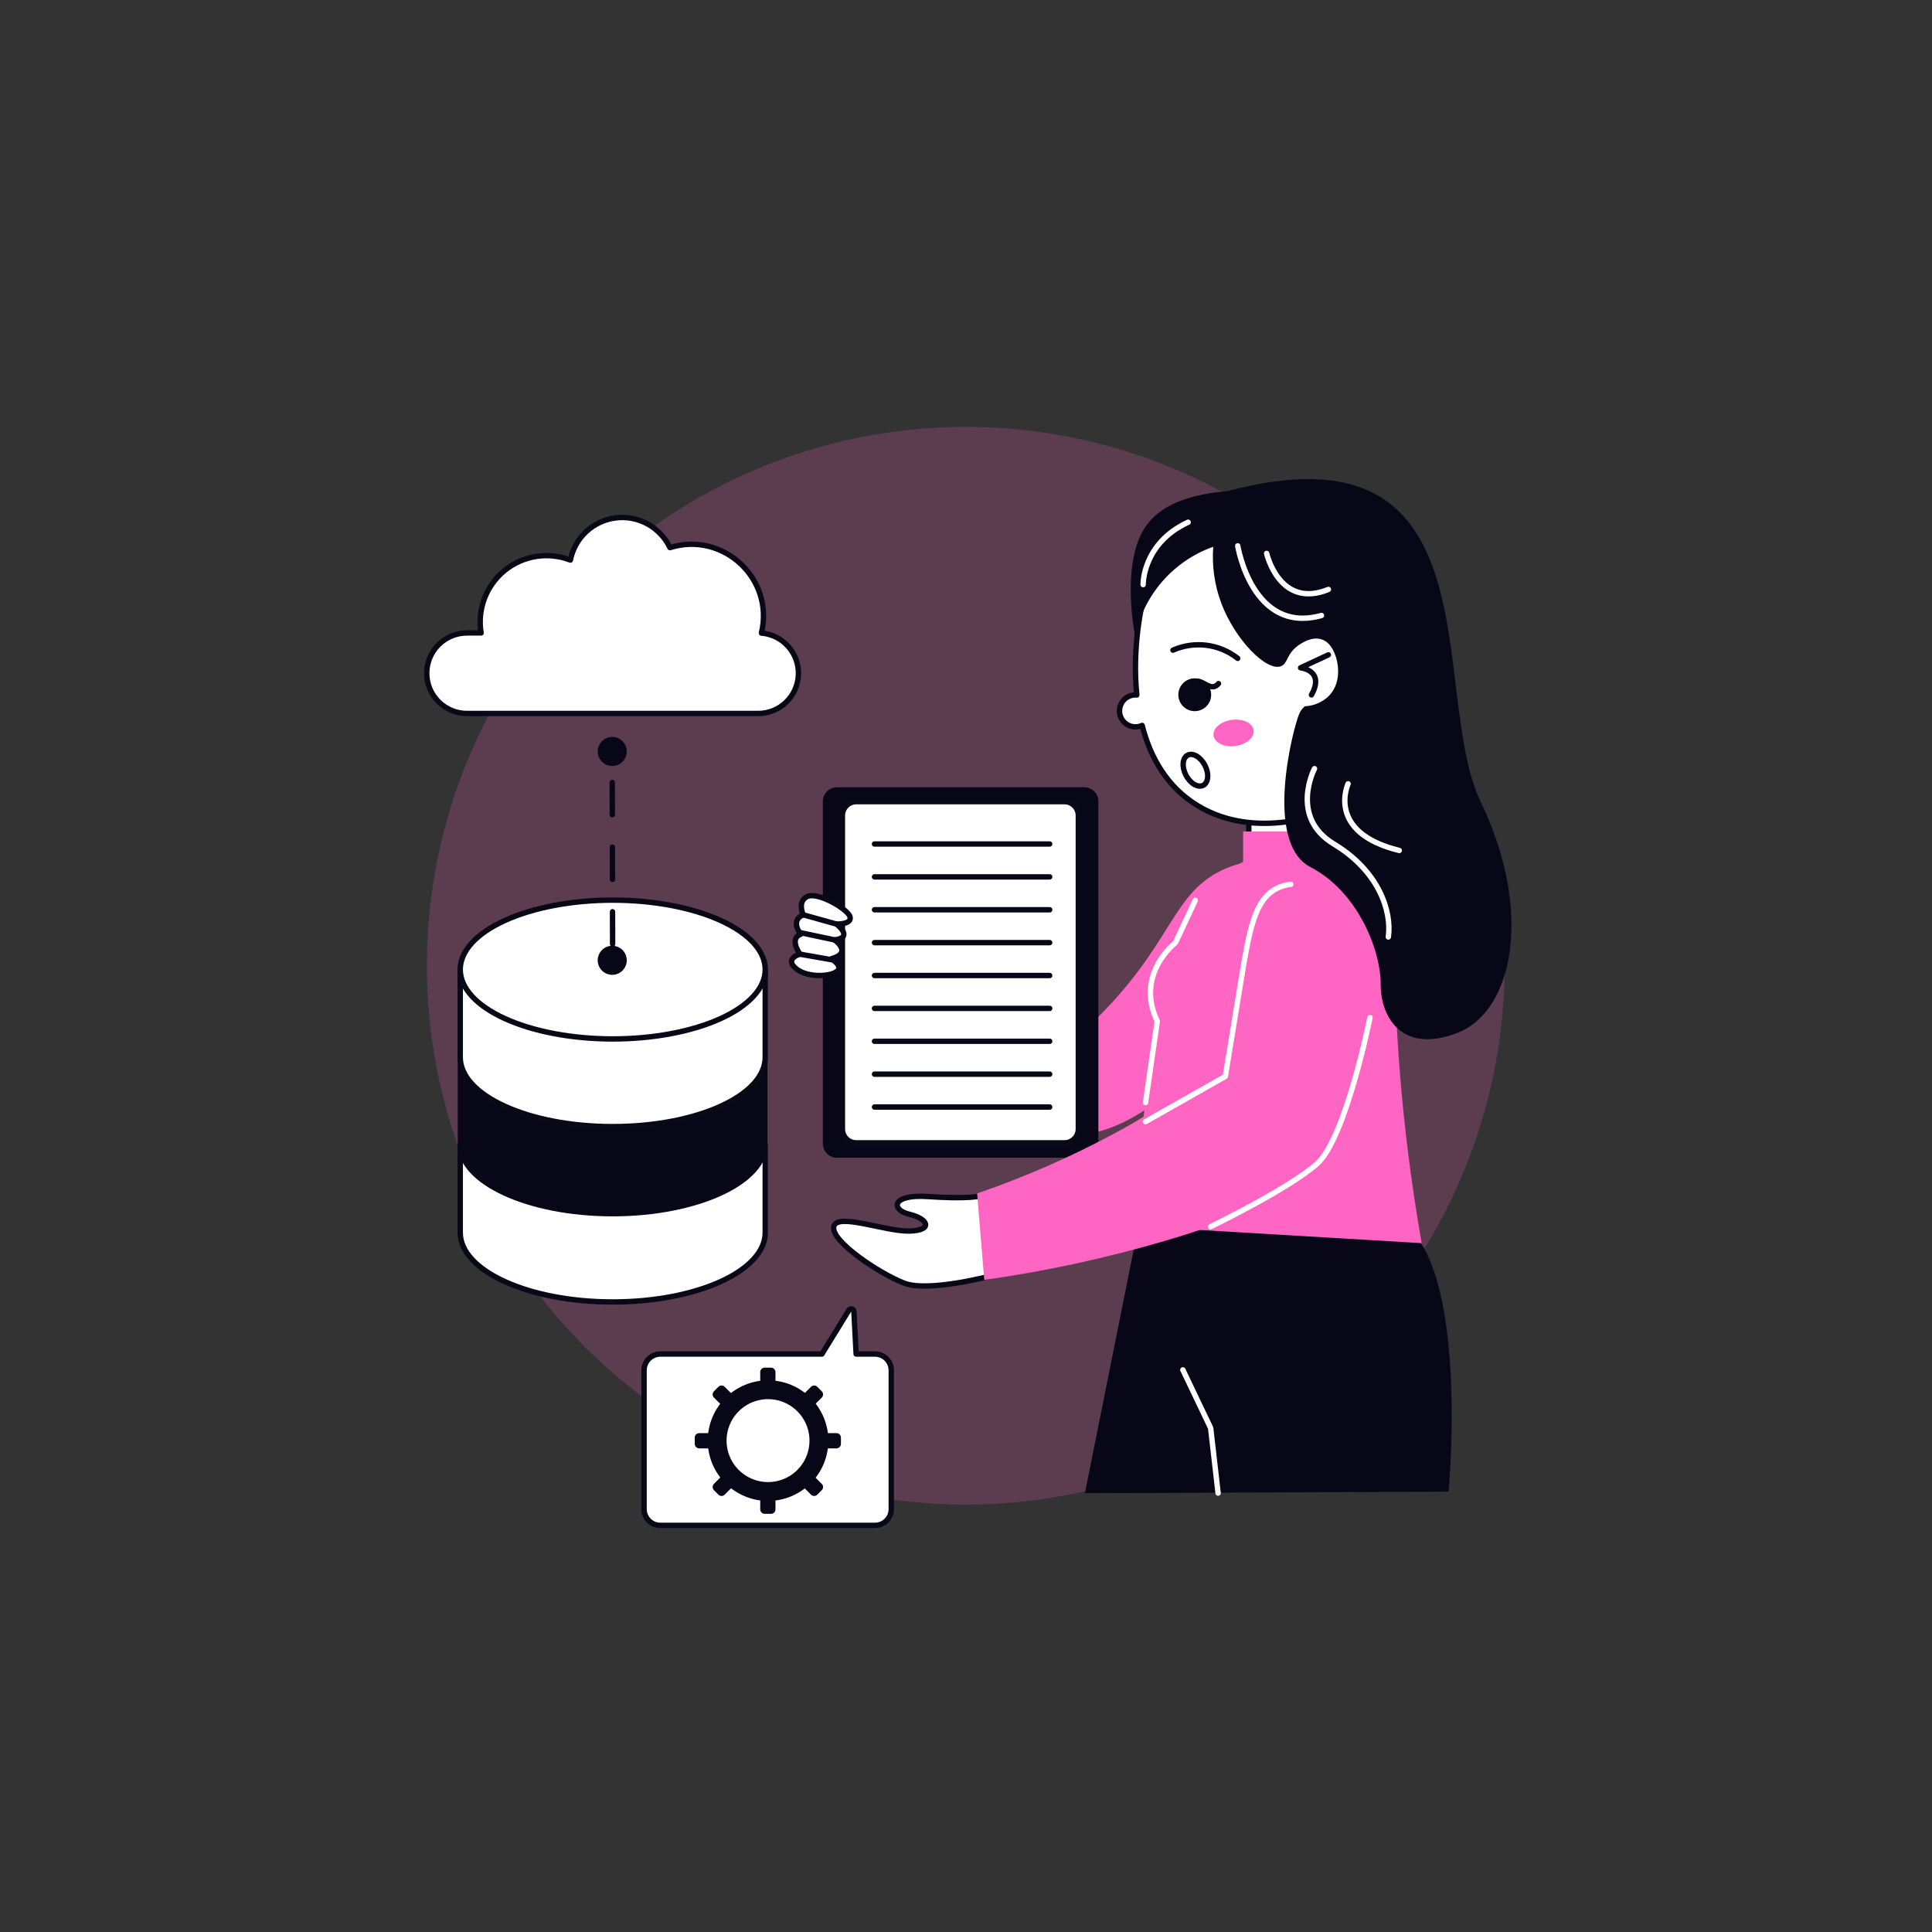 <svg xmlns="http://www.w3.org/2000/svg" xmlns:xlink="http://www.w3.org/1999/xlink" width="1080" zoomAndPan="magnify" viewBox="0 0 810 810" height="1080" preserveAspectRatio="xMidYMid meet" version="1.2"><rect x="0" y="0" width="810" height="810" fill="#333333" stroke="none"/><defs><clipPath id="924e3d5396"><path d="M 85.414 85.414 L 724.414 85.414 L 724.414 724.414 L 85.414 724.414 Z M 85.414 85.414 "/></clipPath><filter x="0%" y="0%" width="100%" filterUnits="objectBoundingBox" id="685ea076b4" height="100%"><feColorMatrix values="0 0 0 0 1 0 0 0 0 1 0 0 0 0 1 0 0 0 1 0" type="matrix" in="SourceGraphic"/></filter><clipPath id="4113341f75"><rect x="0" width="640" y="0" height="640"/></clipPath></defs><g id="e1853eb4ec"><g clip-rule="nonzero" clip-path="url(#924e3d5396)"><g mask="url(#b0989fc534)" transform="matrix(1,0,0,1,85,85)"><g clip-path="url(#4113341f75)"><path style=" stroke:none;fill-rule:nonzero;fill:#ff66c4;fill-opacity:1;" d="M 479.629 160.141 C 482.242 162.754 484.789 165.43 487.273 168.172 C 489.758 170.91 492.172 173.707 494.516 176.566 C 496.863 179.426 499.137 182.34 501.34 185.309 C 503.539 188.277 505.668 191.301 507.723 194.375 C 509.777 197.449 511.754 200.57 513.656 203.742 C 515.555 206.914 517.379 210.129 519.121 213.391 C 520.863 216.652 522.527 219.953 524.105 223.293 C 525.688 226.637 527.184 230.016 528.602 233.434 C 530.016 236.848 531.344 240.297 532.59 243.777 C 533.836 247.258 534.996 250.77 536.07 254.305 C 537.141 257.844 538.129 261.406 539.027 264.992 C 539.926 268.578 540.734 272.188 541.457 275.812 C 542.176 279.438 542.809 283.078 543.352 286.738 C 543.895 290.395 544.348 294.062 544.707 297.742 C 545.07 301.422 545.344 305.109 545.523 308.801 C 545.707 312.492 545.797 316.188 545.797 319.887 C 545.797 323.582 545.707 327.277 545.523 330.973 C 545.344 334.664 545.07 338.352 544.707 342.027 C 544.348 345.707 543.895 349.379 543.352 353.035 C 542.809 356.691 542.176 360.332 541.457 363.961 C 540.734 367.586 539.926 371.191 539.027 374.777 C 538.129 378.363 537.141 381.926 536.07 385.465 C 534.996 389.004 533.836 392.512 532.59 395.992 C 531.344 399.477 530.016 402.922 528.602 406.34 C 527.184 409.754 525.688 413.133 524.105 416.477 C 522.527 419.82 520.863 423.121 519.121 426.383 C 517.379 429.641 515.555 432.859 513.656 436.027 C 511.754 439.199 509.777 442.324 507.723 445.398 C 505.668 448.473 503.539 451.492 501.34 454.465 C 499.137 457.434 496.863 460.348 494.516 463.203 C 492.172 466.062 489.758 468.859 487.273 471.602 C 484.789 474.34 482.242 477.016 479.629 479.633 C 477.012 482.246 474.336 484.793 471.598 487.277 C 468.859 489.762 466.059 492.176 463.199 494.52 C 460.344 496.867 457.43 499.141 454.461 501.344 C 451.488 503.543 448.469 505.672 445.395 507.727 C 442.32 509.781 439.195 511.758 436.023 513.66 C 432.855 515.559 429.637 517.383 426.379 519.125 C 423.117 520.867 419.816 522.531 416.473 524.109 C 413.129 525.691 409.75 527.188 406.336 528.605 C 402.918 530.02 399.473 531.348 395.988 532.594 C 392.508 533.84 389 535 385.461 536.074 C 381.922 537.145 378.359 538.133 374.773 539.031 C 371.188 539.93 367.582 540.738 363.957 541.461 C 360.328 542.18 356.688 542.812 353.031 543.355 C 349.375 543.898 345.703 544.352 342.023 544.711 C 338.348 545.074 334.66 545.348 330.969 545.527 C 327.273 545.711 323.578 545.801 319.883 545.801 C 316.184 545.801 312.488 545.711 308.797 545.527 C 305.105 545.348 301.418 545.074 297.738 544.711 C 294.059 544.352 290.391 543.898 286.734 543.355 C 283.074 542.812 279.434 542.18 275.809 541.461 C 272.184 540.738 268.574 539.93 264.988 539.031 C 261.402 538.133 257.84 537.145 254.301 536.074 C 250.766 535 247.254 533.84 243.773 532.594 C 240.293 531.348 236.844 530.02 233.43 528.605 C 230.012 527.188 226.633 525.691 223.289 524.109 C 219.949 522.531 216.648 520.867 213.387 519.125 C 210.125 517.383 206.91 515.559 203.738 513.66 C 200.566 511.758 197.445 509.781 194.371 507.727 C 191.297 505.672 188.273 503.543 185.305 501.344 C 182.336 499.141 179.422 496.867 176.562 494.52 C 173.703 492.176 170.906 489.762 168.168 487.277 C 165.426 484.793 162.75 482.246 160.137 479.633 C 157.523 477.016 154.973 474.34 152.488 471.602 C 150.008 468.859 147.594 466.062 145.246 463.203 C 142.902 460.348 140.629 457.434 138.426 454.465 C 136.223 451.492 134.094 448.473 132.039 445.398 C 129.988 442.324 128.008 439.199 126.109 436.027 C 124.207 432.859 122.387 429.641 120.645 426.383 C 118.898 423.121 117.238 419.82 115.656 416.477 C 114.078 413.133 112.578 409.754 111.164 406.34 C 109.75 402.922 108.418 399.477 107.172 395.992 C 105.926 392.512 104.77 389.004 103.695 385.465 C 102.621 381.926 101.637 378.363 100.738 374.777 C 99.84 371.191 99.027 367.586 98.309 363.961 C 97.586 360.332 96.953 356.691 96.414 353.035 C 95.871 349.379 95.418 345.707 95.055 342.027 C 94.691 338.352 94.422 334.664 94.238 330.973 C 94.059 327.277 93.969 323.582 93.969 319.887 C 93.969 316.188 94.059 312.492 94.238 308.801 C 94.422 305.109 94.691 301.422 95.055 297.742 C 95.418 294.062 95.871 290.395 96.414 286.738 C 96.953 283.078 97.586 279.438 98.309 275.812 C 99.027 272.188 99.84 268.578 100.738 264.992 C 101.637 261.406 102.621 257.844 103.695 254.305 C 104.77 250.77 105.926 247.258 107.172 243.777 C 108.418 240.297 109.75 236.848 111.164 233.434 C 112.578 230.016 114.078 226.637 115.656 223.293 C 117.238 219.953 118.898 216.652 120.645 213.391 C 122.387 210.129 124.207 206.914 126.109 203.742 C 128.008 200.57 129.988 197.449 132.039 194.375 C 134.094 191.301 136.223 188.277 138.426 185.309 C 140.629 182.34 142.902 179.426 145.246 176.566 C 147.594 173.707 150.008 170.91 152.488 168.172 C 154.973 165.43 157.523 162.754 160.137 160.141 C 162.75 157.527 165.426 154.977 168.168 152.492 C 170.906 150.012 173.703 147.598 176.562 145.25 C 179.422 142.906 182.336 140.633 185.305 138.43 C 188.273 136.227 191.297 134.098 194.371 132.043 C 197.445 129.992 200.566 128.012 203.738 126.113 C 206.91 124.211 210.125 122.391 213.387 120.648 C 216.648 118.902 219.949 117.242 223.289 115.66 C 226.633 114.082 230.012 112.582 233.43 111.168 C 236.844 109.754 240.293 108.422 243.773 107.176 C 247.254 105.93 250.766 104.773 254.301 103.699 C 257.84 102.625 261.402 101.641 264.988 100.742 C 268.574 99.844 272.184 99.031 275.809 98.312 C 279.434 97.59 283.074 96.957 286.734 96.418 C 290.391 95.875 294.059 95.422 297.738 95.059 C 301.418 94.695 305.105 94.426 308.797 94.242 C 312.488 94.062 316.184 93.973 319.883 93.973 C 323.578 93.973 327.273 94.062 330.969 94.242 C 334.66 94.426 338.348 94.695 342.023 95.059 C 345.703 95.422 349.375 95.875 353.031 96.418 C 356.688 96.957 360.328 97.59 363.957 98.312 C 367.582 99.031 371.188 99.844 374.773 100.742 C 378.359 101.641 381.922 102.625 385.461 103.699 C 389 104.773 392.508 105.93 395.988 107.176 C 399.473 108.422 402.918 109.754 406.336 111.168 C 409.75 112.582 413.129 114.082 416.473 115.66 C 419.816 117.242 423.117 118.902 426.379 120.648 C 429.637 122.391 432.855 124.211 436.023 126.113 C 439.195 128.012 442.32 129.992 445.395 132.043 C 448.469 134.098 451.488 136.227 454.461 138.43 C 457.43 140.633 460.344 142.906 463.199 145.25 C 466.059 147.598 468.855 150.012 471.598 152.492 C 474.336 154.977 477.012 157.527 479.629 160.141 Z M 479.629 160.141 "/></g><mask id="b0989fc534"><g filter="url(#685ea076b4)"><rect x="0" width="810" y="0" height="810" style="fill:#000000;fill-opacity:0.2;stroke:none;"/></g></mask></g></g><path style="fill-rule:nonzero;fill:#ffffff;fill-opacity:1;stroke-width:2;stroke-linecap:round;stroke-linejoin:round;stroke:#090817;stroke-opacity:1;stroke-miterlimit:4;" d="M 69.717 128.652 L 74.818 128.652 C 74.638 127.587 74.531 126.514 74.493 125.432 C 74.455 124.353 74.49 123.274 74.593 122.199 C 74.697 121.123 74.874 120.058 75.116 119.007 C 75.361 117.952 75.676 116.922 76.056 115.908 C 76.437 114.899 76.883 113.916 77.391 112.962 C 77.903 112.007 78.473 111.095 79.103 110.216 C 79.736 109.338 80.42 108.504 81.16 107.719 C 81.904 106.931 82.692 106.194 83.529 105.513 C 84.366 104.828 85.245 104.202 86.164 103.635 C 87.084 103.068 88.039 102.563 89.024 102.121 C 90.013 101.681 91.023 101.304 92.061 100.997 C 93.095 100.689 94.146 100.447 95.214 100.277 C 96.283 100.108 97.355 100.008 98.437 99.98 C 99.516 99.952 100.595 99.994 101.671 100.108 C 102.746 100.222 103.808 100.405 104.859 100.658 C 105.911 100.914 106.941 101.235 107.947 101.623 C 108.148 100.62 108.421 99.638 108.777 98.673 C 109.13 97.711 109.555 96.785 110.053 95.889 C 110.551 94.993 111.115 94.143 111.748 93.337 C 112.381 92.531 113.069 91.781 113.819 91.082 C 114.57 90.384 115.369 89.747 116.219 89.173 C 117.067 88.603 117.955 88.098 118.882 87.665 C 119.812 87.233 120.767 86.874 121.752 86.59 C 122.738 86.306 123.737 86.099 124.754 85.974 C 125.771 85.846 126.791 85.798 127.815 85.833 C 128.838 85.864 129.851 85.978 130.858 86.168 C 131.864 86.362 132.85 86.631 133.814 86.977 C 134.776 87.323 135.71 87.742 136.605 88.236 C 137.504 88.727 138.358 89.287 139.171 89.913 C 139.98 90.539 140.738 91.224 141.44 91.971 C 142.145 92.714 142.785 93.51 143.362 94.354 C 143.943 95.201 144.452 96.086 144.891 97.009 C 164.526 90.844 183.692 108.428 178.829 128.71 C 179.78 128.786 180.717 128.956 181.637 129.212 C 182.557 129.468 183.446 129.81 184.3 130.239 C 185.158 130.668 185.964 131.169 186.721 131.754 C 187.478 132.335 188.173 132.985 188.81 133.701 C 189.442 134.416 190.003 135.184 190.487 136.007 C 190.974 136.834 191.376 137.695 191.697 138.594 C 192.015 139.496 192.25 140.416 192.392 141.364 C 192.534 142.308 192.586 143.259 192.548 144.213 C 192.51 145.168 192.378 146.112 192.161 147.042 C 191.939 147.972 191.635 148.872 191.241 149.743 C 190.85 150.614 190.376 151.441 189.826 152.222 C 189.273 153.004 188.654 153.723 187.962 154.387 C 187.274 155.048 186.527 155.639 185.725 156.154 C 184.919 156.673 184.075 157.112 183.19 157.468 C 182.301 157.825 181.388 158.094 180.451 158.274 C 179.511 158.454 178.567 158.544 177.609 158.544 L 69.717 158.544 C 69.226 158.547 68.735 158.53 68.244 158.485 C 67.753 158.44 67.269 158.371 66.785 158.278 C 66.301 158.188 65.824 158.07 65.353 157.932 C 64.879 157.79 64.416 157.628 63.96 157.444 C 63.503 157.258 63.06 157.05 62.625 156.822 C 62.189 156.59 61.767 156.341 61.356 156.068 C 60.944 155.798 60.55 155.508 60.166 155.196 C 59.786 154.885 59.419 154.557 59.07 154.211 C 58.72 153.865 58.388 153.502 58.077 153.122 C 57.763 152.745 57.469 152.35 57.195 151.942 C 56.919 151.534 56.666 151.112 56.431 150.68 C 56.199 150.244 55.988 149.802 55.798 149.349 C 55.612 148.892 55.442 148.432 55.3 147.962 C 55.155 147.492 55.037 147.014 54.941 146.53 C 54.844 146.05 54.771 145.562 54.723 145.074 C 54.674 144.583 54.65 144.092 54.65 143.601 C 54.65 143.11 54.674 142.619 54.723 142.128 C 54.771 141.637 54.844 141.153 54.941 140.669 C 55.037 140.188 55.155 139.711 55.3 139.241 C 55.442 138.77 55.612 138.307 55.798 137.854 C 55.988 137.397 56.199 136.955 56.431 136.522 C 56.666 136.09 56.919 135.668 57.195 135.26 C 57.469 134.852 57.763 134.458 58.077 134.077 C 58.388 133.701 58.72 133.337 59.07 132.988 C 59.419 132.642 59.786 132.314 60.166 132.006 C 60.55 131.695 60.944 131.404 61.356 131.131 C 61.767 130.861 62.189 130.609 62.625 130.381 C 63.06 130.152 63.503 129.945 63.96 129.758 C 64.416 129.572 64.879 129.409 65.353 129.271 C 65.824 129.132 66.301 129.015 66.785 128.921 C 67.269 128.828 67.753 128.762 68.244 128.717 C 68.735 128.672 69.226 128.652 69.717 128.655 Z M 69.717 128.652 " transform="matrix(1.13,0,0,1.13,117.155,119.979)"/><path style="fill-rule:nonzero;fill:#ffffff;fill-opacity:1;stroke-width:2;stroke-linecap:round;stroke-linejoin:round;stroke:#090817;stroke-opacity:1;stroke-miterlimit:4;" d="M 67.082 318.602 L 67.082 351.129 C 67.082 365.352 92.413 376.879 123.661 376.879 C 154.913 376.879 180.244 365.352 180.244 351.129 L 180.244 318.602 Z M 67.082 318.602 " transform="matrix(1.13,0,0,1.13,117.155,119.979)"/><path style=" stroke:none;fill-rule:nonzero;fill:#ff66c4;fill-opacity:1;" d="M 538.883 360.691 C 531.434 360.027 520.652 360.254 510.336 365.852 C 489.297 377.262 490.516 400.98 449.434 436.562 L 373.312 378.031 L 358.594 402.898 C 366.43 412.805 374.785 422.258 383.652 431.254 C 408.812 456.781 424.094 472.293 441.824 475.469 C 482 482.664 520.996 424.055 523.531 420.152 C 523.531 420.152 554.176 380.195 538.883 360.691 Z M 538.883 360.691 "/><path style=" stroke:none;fill-rule:nonzero;fill:#080717;fill-opacity:1;" d="M 454.562 485.402 L 350.922 485.402 C 350.531 485.402 350.145 485.363 349.762 485.289 C 349.379 485.211 349.008 485.102 348.648 484.949 C 348.285 484.801 347.945 484.617 347.621 484.402 C 347.293 484.184 346.996 483.938 346.719 483.66 C 346.441 483.387 346.195 483.086 345.98 482.762 C 345.762 482.438 345.578 482.094 345.43 481.734 C 345.281 481.371 345.168 481 345.09 480.617 C 345.016 480.234 344.977 479.848 344.977 479.457 L 344.977 336.004 C 344.977 335.613 345.016 335.227 345.09 334.844 C 345.168 334.461 345.281 334.09 345.43 333.727 C 345.578 333.367 345.762 333.023 345.98 332.699 C 346.195 332.375 346.441 332.074 346.719 331.801 C 346.996 331.523 347.293 331.277 347.621 331.059 C 347.945 330.844 348.285 330.66 348.648 330.512 C 349.008 330.359 349.379 330.246 349.762 330.172 C 350.145 330.094 350.531 330.059 350.922 330.059 L 454.562 330.059 C 454.953 330.059 455.34 330.094 455.723 330.172 C 456.105 330.246 456.477 330.359 456.84 330.512 C 457.199 330.66 457.543 330.844 457.867 331.059 C 458.191 331.277 458.492 331.523 458.766 331.801 C 459.043 332.074 459.289 332.375 459.508 332.699 C 459.723 333.023 459.906 333.367 460.055 333.727 C 460.207 334.09 460.316 334.461 460.395 334.844 C 460.469 335.227 460.508 335.613 460.508 336.004 L 460.508 479.457 C 460.508 479.848 460.469 480.234 460.395 480.617 C 460.316 481 460.207 481.371 460.055 481.734 C 459.906 482.094 459.723 482.438 459.508 482.762 C 459.289 483.086 459.043 483.387 458.766 483.66 C 458.492 483.938 458.191 484.184 457.867 484.402 C 457.543 484.617 457.199 484.801 456.84 484.949 C 456.477 485.102 456.105 485.211 455.723 485.289 C 455.34 485.363 454.953 485.402 454.562 485.402 Z M 454.562 485.402 "/><path style="fill-rule:nonzero;fill:#ffffff;fill-opacity:1;stroke-width:2;stroke-linecap:round;stroke-linejoin:round;stroke:#090817;stroke-opacity:1;stroke-miterlimit:4;" d="M 214.189 191.448 L 291.465 191.448 C 291.8 191.448 292.136 191.479 292.464 191.545 C 292.796 191.611 293.118 191.707 293.429 191.839 C 293.74 191.967 294.034 192.126 294.314 192.313 C 294.595 192.499 294.854 192.71 295.093 192.949 C 295.331 193.188 295.542 193.447 295.729 193.727 C 295.919 194.007 296.075 194.301 296.206 194.612 C 296.334 194.924 296.431 195.245 296.497 195.577 C 296.562 195.906 296.593 196.241 296.593 196.577 L 296.593 312.909 C 296.593 313.245 296.562 313.58 296.497 313.909 C 296.431 314.241 296.334 314.562 296.206 314.873 C 296.075 315.185 295.919 315.479 295.729 315.759 C 295.542 316.039 295.331 316.298 295.093 316.537 C 294.854 316.775 294.595 316.986 294.314 317.173 C 294.034 317.36 293.74 317.519 293.429 317.647 C 293.118 317.778 292.796 317.875 292.464 317.941 C 292.136 318.006 291.8 318.038 291.465 318.038 L 214.189 318.038 C 213.85 318.038 213.518 318.006 213.186 317.941 C 212.857 317.875 212.536 317.778 212.225 317.647 C 211.913 317.519 211.619 317.36 211.339 317.173 C 211.059 316.986 210.8 316.775 210.561 316.537 C 210.323 316.298 210.108 316.039 209.921 315.759 C 209.735 315.479 209.576 315.185 209.448 314.873 C 209.32 314.562 209.223 314.241 209.157 313.909 C 209.092 313.58 209.057 313.245 209.057 312.909 L 209.057 196.577 C 209.057 196.241 209.092 195.906 209.157 195.577 C 209.223 195.245 209.32 194.924 209.448 194.612 C 209.576 194.301 209.735 194.007 209.921 193.727 C 210.108 193.447 210.323 193.188 210.561 192.949 C 210.8 192.71 211.059 192.499 211.339 192.313 C 211.619 192.126 211.913 191.967 212.225 191.839 C 212.536 191.707 212.857 191.611 213.186 191.545 C 213.518 191.479 213.85 191.448 214.189 191.448 Z M 214.189 191.448 " transform="matrix(-1.13,0,0,-1.13,688.329,695.481)"/><path style="fill:none;stroke-width:2;stroke-linecap:round;stroke-linejoin:round;stroke:#080717;stroke-opacity:1;stroke-miterlimit:4;" d="M 285.776 206.969 L 220.78 206.969 " transform="matrix(1.13,0,0,1.13,117.155,119.979)"/><path style="fill:none;stroke-width:2;stroke-linecap:round;stroke-linejoin:round;stroke:#080717;stroke-opacity:1;stroke-miterlimit:4;" d="M 285.776 219.166 L 220.78 219.166 " transform="matrix(1.13,0,0,1.13,117.155,119.979)"/><path style="fill:none;stroke-width:2;stroke-linecap:round;stroke-linejoin:round;stroke:#080717;stroke-opacity:1;stroke-miterlimit:4;" d="M 285.776 231.366 L 220.78 231.366 " transform="matrix(1.13,0,0,1.13,117.155,119.979)"/><path style="fill:none;stroke-width:2;stroke-linecap:round;stroke-linejoin:round;stroke:#080717;stroke-opacity:1;stroke-miterlimit:4;" d="M 285.776 243.563 L 220.78 243.563 " transform="matrix(1.13,0,0,1.13,117.155,119.979)"/><path style="fill:none;stroke-width:2;stroke-linecap:round;stroke-linejoin:round;stroke:#080717;stroke-opacity:1;stroke-miterlimit:4;" d="M 285.776 255.763 L 220.78 255.763 " transform="matrix(1.13,0,0,1.13,117.155,119.979)"/><path style="fill:none;stroke-width:2;stroke-linecap:round;stroke-linejoin:round;stroke:#080717;stroke-opacity:1;stroke-miterlimit:4;" d="M 285.776 267.964 L 220.78 267.964 " transform="matrix(1.13,0,0,1.13,117.155,119.979)"/><path style="fill:none;stroke-width:2;stroke-linecap:round;stroke-linejoin:round;stroke:#080717;stroke-opacity:1;stroke-miterlimit:4;" d="M 285.776 280.161 L 220.78 280.161 " transform="matrix(1.13,0,0,1.13,117.155,119.979)"/><path style="fill:none;stroke-width:2;stroke-linecap:round;stroke-linejoin:round;stroke:#080717;stroke-opacity:1;stroke-miterlimit:4;" d="M 285.776 292.361 L 220.78 292.361 " transform="matrix(1.13,0,0,1.13,117.155,119.979)"/><path style="fill:none;stroke-width:2;stroke-linecap:round;stroke-linejoin:round;stroke:#080717;stroke-opacity:1;stroke-miterlimit:4;" d="M 285.776 304.561 L 220.78 304.561 " transform="matrix(1.13,0,0,1.13,117.155,119.979)"/><path style="fill-rule:nonzero;fill:#ffffff;fill-opacity:1;stroke-width:2;stroke-linecap:round;stroke-linejoin:round;stroke:#090817;stroke-opacity:1;stroke-miterlimit:4;" d="M 191.58 253.114 C 191.04 252.648 189.868 251.624 190.023 250.407 C 190.165 249.272 191.407 248.304 193.16 247.851 C 193.16 247.851 188.913 242.059 193.416 240.464 C 193.416 240.464 189.263 235.464 194.315 233.23 C 194.315 233.23 192.008 228.292 195.837 226.452 C 199.668 224.616 210.765 230.996 211.678 233.932 C 212.588 236.864 206.64 236.671 206.64 236.671 C 206.64 236.671 213.338 241.671 205.917 242.539 C 205.917 242.539 212.858 247.28 204.849 249.511 C 207.349 251.365 207.746 252.513 207.574 253.228 C 206.899 256.078 196.193 257.143 191.58 253.114 Z M 191.58 253.114 " transform="matrix(1.13,0,0,1.13,117.155,119.979)"/><path style="fill:none;stroke-width:2;stroke-linecap:round;stroke-linejoin:round;stroke:#080717;stroke-opacity:1;stroke-miterlimit:4;" d="M 193.16 247.851 L 205.499 250.016 " transform="matrix(1.13,0,0,1.13,117.155,119.979)"/><path style="fill:none;stroke-width:2;stroke-linecap:round;stroke-linejoin:round;stroke:#080717;stroke-opacity:1;stroke-miterlimit:4;" d="M 192.928 239.78 L 205.921 242.539 " transform="matrix(1.13,0,0,1.13,117.155,119.979)"/><path style="fill:none;stroke-width:2;stroke-linecap:round;stroke-linejoin:round;stroke:#080717;stroke-opacity:1;stroke-miterlimit:4;" d="M 194.318 233.23 L 206.64 236.671 " transform="matrix(1.13,0,0,1.13,117.155,119.979)"/><path style="fill-rule:nonzero;fill:#ffffff;fill-opacity:1;stroke-width:2;stroke-linecap:round;stroke-linejoin:round;stroke:#090817;stroke-opacity:1;stroke-miterlimit:4;" d="M 220.96 459.778 L 141.322 459.778 C 140.924 459.778 140.53 459.736 140.143 459.66 C 139.752 459.584 139.375 459.466 139.009 459.318 C 138.642 459.165 138.293 458.979 137.964 458.757 C 137.636 458.536 137.328 458.287 137.048 458.007 C 136.768 457.727 136.519 457.419 136.297 457.091 C 136.076 456.762 135.889 456.413 135.741 456.046 C 135.588 455.68 135.471 455.303 135.395 454.912 C 135.319 454.525 135.281 454.13 135.281 453.733 L 135.281 402.241 C 135.281 401.843 135.319 401.452 135.395 401.061 C 135.471 400.674 135.588 400.294 135.741 399.927 C 135.889 399.561 136.076 399.215 136.297 398.883 C 136.519 398.554 136.768 398.25 137.048 397.97 C 137.328 397.69 137.636 397.437 137.964 397.216 C 138.293 396.998 138.642 396.811 139.009 396.659 C 139.375 396.507 139.752 396.393 140.143 396.313 C 140.53 396.237 140.924 396.199 141.322 396.199 L 201.273 396.199 L 211.291 379.918 C 211.409 379.735 211.564 379.604 211.768 379.521 C 211.969 379.441 212.176 379.427 212.387 379.483 C 212.595 379.534 212.771 379.645 212.91 379.815 C 213.048 379.98 213.124 380.171 213.138 380.389 L 213.968 396.199 L 220.96 396.199 C 221.358 396.199 221.749 396.237 222.139 396.317 C 222.527 396.393 222.904 396.507 223.27 396.659 C 223.637 396.811 223.986 396.998 224.315 397.219 C 224.647 397.437 224.951 397.69 225.231 397.97 C 225.511 398.25 225.764 398.554 225.981 398.886 C 226.203 399.215 226.389 399.564 226.542 399.931 C 226.69 400.297 226.808 400.674 226.884 401.061 C 226.96 401.452 227.002 401.843 227.002 402.241 L 227.002 453.733 C 227.002 454.13 226.96 454.525 226.884 454.912 C 226.808 455.303 226.69 455.68 226.542 456.046 C 226.389 456.413 226.203 456.762 225.981 457.091 C 225.764 457.419 225.511 457.723 225.231 458.007 C 224.951 458.287 224.647 458.536 224.315 458.757 C 223.986 458.979 223.637 459.162 223.27 459.314 C 222.904 459.466 222.527 459.58 222.139 459.66 C 221.749 459.736 221.358 459.778 220.96 459.778 Z M 220.96 459.778 " transform="matrix(1.13,0,0,1.13,117.155,119.979)"/><path style="fill:none;stroke-width:7;stroke-linecap:round;stroke-linejoin:round;stroke:#080717;stroke-opacity:1;stroke-miterlimit:4;" d="M 200.159 428.322 C 200.159 428.941 200.128 429.557 200.069 430.172 C 200.007 430.788 199.917 431.4 199.796 432.005 C 199.675 432.614 199.526 433.212 199.347 433.803 C 199.167 434.395 198.959 434.976 198.724 435.55 C 198.486 436.12 198.223 436.677 197.932 437.223 C 197.638 437.77 197.32 438.299 196.978 438.814 C 196.635 439.326 196.265 439.824 195.875 440.301 C 195.48 440.778 195.065 441.235 194.63 441.674 C 194.194 442.11 193.734 442.525 193.257 442.919 C 192.78 443.31 192.282 443.68 191.77 444.022 C 191.255 444.365 190.725 444.683 190.179 444.973 C 189.633 445.267 189.076 445.53 188.505 445.765 C 187.935 446.004 187.35 446.211 186.759 446.391 C 186.168 446.571 185.569 446.72 184.964 446.841 C 184.355 446.962 183.743 447.052 183.131 447.114 C 182.516 447.173 181.897 447.204 181.278 447.204 C 180.662 447.204 180.043 447.173 179.428 447.114 C 178.812 447.052 178.203 446.962 177.595 446.841 C 176.99 446.72 176.391 446.571 175.797 446.391 C 175.205 446.211 174.624 446.004 174.054 445.765 C 173.483 445.53 172.923 445.267 172.38 444.973 C 171.833 444.683 171.304 444.365 170.789 444.022 C 170.274 443.68 169.779 443.31 169.302 442.919 C 168.821 442.525 168.365 442.11 167.929 441.674 C 167.49 441.235 167.075 440.778 166.684 440.301 C 166.29 439.824 165.923 439.326 165.581 438.814 C 165.235 438.299 164.921 437.77 164.627 437.223 C 164.336 436.677 164.073 436.12 163.835 435.55 C 163.6 434.976 163.392 434.395 163.212 433.803 C 163.032 433.212 162.88 432.614 162.759 432.005 C 162.642 431.4 162.548 430.788 162.49 430.172 C 162.427 429.557 162.4 428.941 162.4 428.322 C 162.4 427.703 162.427 427.088 162.49 426.472 C 162.548 425.856 162.642 425.244 162.759 424.639 C 162.88 424.034 163.032 423.432 163.212 422.841 C 163.392 422.25 163.6 421.669 163.835 421.098 C 164.073 420.527 164.336 419.967 164.627 419.421 C 164.921 418.878 165.235 418.349 165.581 417.834 C 165.923 417.318 166.29 416.824 166.684 416.347 C 167.075 415.866 167.49 415.409 167.929 414.974 C 168.365 414.534 168.821 414.119 169.302 413.729 C 169.779 413.334 170.274 412.968 170.789 412.626 C 171.304 412.28 171.833 411.962 172.38 411.671 C 172.923 411.381 173.483 411.114 174.054 410.879 C 174.624 410.644 175.205 410.433 175.797 410.257 C 176.391 410.077 176.99 409.925 177.595 409.804 C 178.203 409.683 178.812 409.593 179.428 409.534 C 180.043 409.472 180.662 409.441 181.278 409.441 C 181.897 409.441 182.516 409.472 183.131 409.534 C 183.743 409.593 184.355 409.683 184.964 409.804 C 185.569 409.925 186.168 410.077 186.759 410.253 C 187.35 410.433 187.935 410.644 188.505 410.879 C 189.076 411.114 189.633 411.381 190.179 411.671 C 190.725 411.962 191.255 412.28 191.77 412.626 C 192.282 412.968 192.78 413.334 193.257 413.729 C 193.734 414.119 194.194 414.534 194.63 414.974 C 195.069 415.409 195.48 415.866 195.875 416.347 C 196.265 416.824 196.635 417.318 196.978 417.834 C 197.32 418.349 197.638 418.878 197.932 419.421 C 198.223 419.967 198.486 420.527 198.724 421.098 C 198.959 421.669 199.167 422.25 199.347 422.841 C 199.526 423.432 199.675 424.034 199.796 424.639 C 199.917 425.244 200.007 425.856 200.069 426.472 C 200.128 427.088 200.159 427.703 200.159 428.322 Z M 200.159 428.322 " transform="matrix(1.13,0,0,1.13,117.155,119.979)"/><path style=" stroke:none;fill-rule:nonzero;fill:#080717;fill-opacity:1;" d="M 323.258 634.676 L 320.59 634.676 C 320.344 634.676 320.105 634.629 319.879 634.535 C 319.648 634.441 319.449 634.305 319.273 634.133 C 319.102 633.957 318.965 633.758 318.871 633.527 C 318.777 633.301 318.73 633.066 318.73 632.816 L 318.73 625.602 C 318.73 625.355 318.777 625.117 318.871 624.891 C 318.965 624.664 319.102 624.461 319.273 624.289 C 319.449 624.113 319.648 623.98 319.879 623.887 C 320.105 623.793 320.344 623.746 320.59 623.746 L 323.258 623.746 C 323.508 623.746 323.742 623.793 323.969 623.887 C 324.199 623.98 324.398 624.113 324.574 624.289 C 324.746 624.461 324.883 624.664 324.977 624.891 C 325.07 625.117 325.117 625.355 325.117 625.602 L 325.117 632.816 C 325.117 633.066 325.07 633.301 324.977 633.527 C 324.883 633.758 324.746 633.957 324.574 634.133 C 324.398 634.305 324.199 634.441 323.969 634.535 C 323.742 634.629 323.508 634.676 323.258 634.676 Z M 323.258 634.676 "/><path style=" stroke:none;fill-rule:nonzero;fill:#080717;fill-opacity:1;" d="M 323.258 584.328 L 320.59 584.328 C 320.344 584.328 320.105 584.281 319.879 584.184 C 319.648 584.09 319.449 583.957 319.273 583.781 C 319.102 583.609 318.965 583.406 318.871 583.18 C 318.777 582.953 318.73 582.715 318.73 582.469 L 318.73 575.254 C 318.73 575.008 318.777 574.77 318.871 574.543 C 318.965 574.316 319.102 574.113 319.273 573.941 C 319.449 573.766 319.648 573.633 319.879 573.539 C 320.105 573.441 320.344 573.395 320.59 573.395 L 323.258 573.395 C 323.508 573.395 323.742 573.441 323.969 573.539 C 324.199 573.633 324.398 573.766 324.574 573.941 C 324.746 574.113 324.883 574.316 324.977 574.543 C 325.07 574.77 325.117 575.008 325.117 575.254 L 325.117 582.469 C 325.117 582.715 325.07 582.953 324.977 583.18 C 324.883 583.406 324.746 583.609 324.574 583.781 C 324.398 583.957 324.199 584.09 323.969 584.184 C 323.742 584.281 323.508 584.328 323.258 584.328 Z M 323.258 584.328 "/><path style=" stroke:none;fill-rule:nonzero;fill:#080717;fill-opacity:1;" d="M 352.562 602.699 L 352.562 605.371 C 352.562 605.617 352.516 605.855 352.422 606.082 C 352.328 606.309 352.191 606.512 352.02 606.684 C 351.844 606.859 351.645 606.992 351.414 607.086 C 351.188 607.184 350.949 607.23 350.703 607.23 L 343.488 607.23 C 343.242 607.23 343.004 607.184 342.777 607.086 C 342.551 606.992 342.348 606.859 342.176 606.684 C 342 606.512 341.867 606.309 341.773 606.082 C 341.68 605.855 341.633 605.617 341.633 605.371 L 341.633 602.699 C 341.633 602.453 341.68 602.219 341.773 601.988 C 341.867 601.762 342 601.562 342.176 601.387 C 342.348 601.215 342.551 601.078 342.777 600.984 C 343.004 600.891 343.242 600.844 343.488 600.844 L 350.703 600.844 C 350.949 600.844 351.188 600.891 351.414 600.984 C 351.645 601.078 351.844 601.215 352.02 601.387 C 352.191 601.562 352.328 601.762 352.422 601.988 C 352.516 602.219 352.562 602.453 352.562 602.699 Z M 352.562 602.699 "/><path style=" stroke:none;fill-rule:nonzero;fill:#080717;fill-opacity:1;" d="M 302.215 602.699 L 302.215 605.371 C 302.215 605.617 302.168 605.855 302.07 606.082 C 301.977 606.309 301.844 606.512 301.668 606.684 C 301.496 606.859 301.293 606.992 301.066 607.086 C 300.84 607.184 300.602 607.23 300.355 607.23 L 293.141 607.23 C 292.895 607.23 292.656 607.184 292.43 607.086 C 292.203 606.992 292 606.859 291.828 606.684 C 291.652 606.512 291.52 606.309 291.426 606.082 C 291.328 605.855 291.281 605.617 291.281 605.371 L 291.281 602.699 C 291.281 602.453 291.328 602.219 291.426 601.988 C 291.52 601.762 291.652 601.562 291.828 601.387 C 292 601.215 292.203 601.078 292.43 600.984 C 292.656 600.891 292.895 600.844 293.141 600.844 L 300.355 600.844 C 300.602 600.844 300.84 600.891 301.066 600.984 C 301.293 601.078 301.496 601.215 301.668 601.387 C 301.844 601.562 301.977 601.762 302.07 601.988 C 302.168 602.219 302.215 602.453 302.215 602.699 Z M 302.215 602.699 "/><path style=" stroke:none;fill-rule:nonzero;fill:#080717;fill-opacity:1;" d="M 344.531 624.758 L 342.645 626.648 C 342.469 626.82 342.27 626.957 342.039 627.051 C 341.812 627.145 341.578 627.191 341.332 627.191 C 341.086 627.191 340.848 627.145 340.621 627.051 C 340.391 626.957 340.191 626.82 340.016 626.648 L 334.914 621.543 C 334.738 621.371 334.605 621.168 334.512 620.941 C 334.418 620.715 334.371 620.477 334.371 620.23 C 334.371 619.984 334.418 619.75 334.512 619.52 C 334.605 619.293 334.738 619.094 334.914 618.918 L 336.805 617.031 C 336.977 616.855 337.18 616.723 337.406 616.625 C 337.633 616.531 337.871 616.484 338.117 616.484 C 338.363 616.484 338.598 616.531 338.828 616.625 C 339.055 616.723 339.254 616.855 339.43 617.031 L 344.531 622.133 C 344.707 622.305 344.84 622.508 344.934 622.734 C 345.027 622.961 345.078 623.199 345.078 623.445 C 345.078 623.691 345.027 623.93 344.934 624.156 C 344.84 624.383 344.707 624.586 344.531 624.758 Z M 344.531 624.758 "/><path style=" stroke:none;fill-rule:nonzero;fill:#080717;fill-opacity:1;" d="M 308.93 589.152 L 307.043 591.043 C 306.867 591.219 306.668 591.352 306.441 591.445 C 306.211 591.539 305.977 591.586 305.73 591.586 C 305.484 591.586 305.246 591.539 305.02 591.445 C 304.793 591.352 304.59 591.219 304.418 591.043 L 299.312 585.941 C 299.141 585.766 299.004 585.566 298.91 585.336 C 298.816 585.109 298.77 584.875 298.77 584.625 C 298.77 584.379 298.816 584.145 298.91 583.918 C 299.004 583.688 299.141 583.488 299.312 583.312 L 301.203 581.426 C 301.375 581.25 301.578 581.117 301.805 581.023 C 302.031 580.93 302.27 580.879 302.516 580.879 C 302.762 580.879 303 580.93 303.227 581.023 C 303.453 581.117 303.656 581.25 303.828 581.426 L 308.93 586.527 C 309.105 586.703 309.238 586.902 309.336 587.129 C 309.43 587.359 309.477 587.594 309.477 587.84 C 309.477 588.086 309.43 588.324 309.336 588.551 C 309.238 588.777 309.105 588.98 308.93 589.152 Z M 308.93 589.152 "/><path style=" stroke:none;fill-rule:nonzero;fill:#080717;fill-opacity:1;" d="M 342.645 581.426 L 344.531 583.312 C 344.707 583.488 344.84 583.688 344.934 583.918 C 345.027 584.145 345.074 584.383 345.074 584.629 C 345.074 584.875 345.027 585.109 344.934 585.336 C 344.84 585.566 344.707 585.766 344.531 585.941 L 339.43 591.043 C 339.254 591.219 339.055 591.352 338.828 591.445 C 338.598 591.539 338.363 591.586 338.117 591.586 C 337.871 591.586 337.633 591.539 337.406 591.445 C 337.176 591.352 336.977 591.219 336.801 591.043 L 334.914 589.156 C 334.738 588.98 334.605 588.781 334.512 588.551 C 334.418 588.324 334.371 588.086 334.371 587.84 C 334.371 587.594 334.418 587.359 334.512 587.129 C 334.605 586.902 334.738 586.703 334.914 586.527 L 340.016 581.426 C 340.191 581.25 340.391 581.117 340.617 581.023 C 340.848 580.93 341.082 580.883 341.328 580.883 C 341.574 580.883 341.812 580.93 342.039 581.023 C 342.27 581.117 342.469 581.25 342.645 581.426 Z M 342.645 581.426 "/><path style=" stroke:none;fill-rule:nonzero;fill:#080717;fill-opacity:1;" d="M 307.043 617.027 L 308.93 618.918 C 309.105 619.09 309.238 619.293 309.336 619.52 C 309.43 619.746 309.477 619.984 309.477 620.23 C 309.477 620.477 309.43 620.711 309.336 620.941 C 309.238 621.168 309.105 621.367 308.93 621.543 L 303.828 626.645 C 303.656 626.82 303.453 626.953 303.227 627.047 C 303 627.145 302.762 627.191 302.516 627.191 C 302.27 627.191 302.031 627.145 301.805 627.047 C 301.578 626.953 301.375 626.82 301.203 626.645 L 299.312 624.758 C 299.141 624.582 299.004 624.383 298.91 624.156 C 298.816 623.926 298.77 623.691 298.77 623.445 C 298.77 623.199 298.816 622.961 298.91 622.734 C 299.004 622.504 299.141 622.305 299.312 622.129 L 304.418 617.027 C 304.59 616.855 304.793 616.719 305.02 616.625 C 305.246 616.531 305.484 616.484 305.73 616.484 C 305.977 616.484 306.211 616.531 306.441 616.625 C 306.668 616.719 306.867 616.855 307.043 617.027 Z M 307.043 617.027 "/><path style=" stroke:none;fill-rule:nonzero;fill:#080717;fill-opacity:1;" d="M 256.84 509.965 C 292.641 509.965 321.766 496.461 321.766 479.859 L 321.766 443.117 C 321.766 442.98 321.742 442.852 321.691 442.727 C 321.637 442.602 321.566 442.492 321.469 442.398 C 321.375 442.301 321.266 442.23 321.141 442.176 C 321.016 442.125 320.887 442.102 320.75 442.102 L 192.93 442.102 C 192.793 442.102 192.664 442.125 192.539 442.176 C 192.414 442.23 192.305 442.301 192.211 442.398 C 192.113 442.492 192.039 442.602 191.988 442.727 C 191.938 442.852 191.91 442.98 191.91 443.117 L 191.91 479.863 C 191.914 496.461 221.039 509.965 256.84 509.965 Z M 256.84 509.965 "/><path style="fill-rule:nonzero;fill:#ffffff;fill-opacity:1;stroke-width:2;stroke-linecap:round;stroke-linejoin:round;stroke:#090817;stroke-opacity:1;stroke-miterlimit:4;" d="M 67.082 253.54 L 67.082 286.071 C 67.082 300.291 92.413 311.824 123.661 311.824 C 154.913 311.824 180.244 300.291 180.244 286.071 L 180.244 253.54 Z M 67.082 253.54 " transform="matrix(1.13,0,0,1.13,117.155,119.979)"/><path style="fill-rule:nonzero;fill:#ffffff;fill-opacity:1;stroke-width:2;stroke-linecap:round;stroke-linejoin:round;stroke:#090817;stroke-opacity:1;stroke-miterlimit:4;" d="M 180.244 253.54 C 180.244 254.383 180.15 255.227 179.971 256.064 C 179.787 256.904 179.518 257.738 179.154 258.564 C 178.795 259.391 178.345 260.211 177.806 261.016 C 177.266 261.822 176.644 262.617 175.935 263.395 C 175.226 264.174 174.434 264.938 173.563 265.681 C 172.688 266.425 171.737 267.148 170.706 267.85 C 169.676 268.548 168.576 269.226 167.4 269.88 C 166.224 270.53 164.979 271.156 163.669 271.75 C 162.358 272.345 160.989 272.912 159.557 273.448 C 158.122 273.981 156.638 274.486 155.096 274.953 C 153.557 275.423 151.966 275.855 150.334 276.253 C 148.698 276.651 147.025 277.01 145.313 277.332 C 143.601 277.657 141.858 277.94 140.088 278.183 C 138.314 278.428 136.519 278.632 134.7 278.798 C 132.884 278.964 131.051 279.085 129.208 279.168 C 127.365 279.251 125.515 279.293 123.661 279.293 C 121.808 279.293 119.961 279.251 118.118 279.168 C 116.271 279.085 114.442 278.964 112.623 278.798 C 110.807 278.632 109.012 278.428 107.238 278.183 C 105.464 277.94 103.722 277.657 102.01 277.332 C 100.298 277.01 98.624 276.651 96.992 276.253 C 95.356 275.855 93.769 275.423 92.227 274.953 C 90.688 274.486 89.201 273.981 87.769 273.448 C 86.334 272.912 84.964 272.345 83.654 271.75 C 82.343 271.156 81.102 270.53 79.926 269.88 C 78.75 269.226 77.647 268.548 76.616 267.85 C 75.589 267.148 74.635 266.425 73.763 265.681 C 72.889 264.938 72.097 264.174 71.388 263.395 C 70.679 262.617 70.056 261.822 69.517 261.016 C 68.981 260.211 68.531 259.391 68.168 258.564 C 67.808 257.738 67.535 256.904 67.355 256.064 C 67.172 255.227 67.082 254.383 67.082 253.54 C 67.082 252.696 67.172 251.856 67.355 251.015 C 67.535 250.178 67.808 249.345 68.168 248.518 C 68.531 247.688 68.981 246.872 69.517 246.067 C 70.056 245.257 70.679 244.465 71.388 243.687 C 72.097 242.906 72.889 242.145 73.763 241.402 C 74.635 240.658 75.589 239.935 76.616 239.233 C 77.647 238.531 78.75 237.857 79.926 237.203 C 81.102 236.553 82.343 235.927 83.654 235.332 C 84.964 234.734 86.334 234.171 87.769 233.635 C 89.201 233.099 90.688 232.597 92.227 232.13 C 93.769 231.66 95.356 231.228 96.992 230.83 C 98.624 230.432 100.298 230.073 102.01 229.748 C 103.722 229.426 105.464 229.142 107.238 228.897 C 109.012 228.655 110.807 228.447 112.623 228.285 C 114.442 228.119 116.271 227.994 118.118 227.915 C 119.961 227.832 121.808 227.79 123.661 227.79 C 125.515 227.79 127.365 227.832 129.208 227.915 C 131.051 227.994 132.884 228.119 134.7 228.285 C 136.519 228.447 138.314 228.655 140.088 228.897 C 141.858 229.142 143.601 229.426 145.313 229.748 C 147.025 230.073 148.698 230.432 150.334 230.83 C 151.966 231.228 153.557 231.66 155.096 232.13 C 156.638 232.597 158.122 233.099 159.557 233.635 C 160.989 234.171 162.358 234.734 163.669 235.332 C 164.979 235.927 166.224 236.553 167.4 237.203 C 168.576 237.857 169.676 238.531 170.706 239.233 C 171.737 239.935 172.688 240.658 173.563 241.402 C 174.434 242.145 175.226 242.906 175.935 243.687 C 176.644 244.465 177.266 245.257 177.806 246.067 C 178.345 246.872 178.795 247.688 179.154 248.518 C 179.518 249.345 179.787 250.178 179.971 251.015 C 180.15 251.856 180.244 252.696 180.244 253.54 Z M 180.244 253.54 " transform="matrix(1.13,0,0,1.13,117.155,119.979)"/><path style="fill-rule:nonzero;fill:#ffffff;fill-opacity:1;stroke-width:2;stroke-linecap:round;stroke-linejoin:round;stroke:#090817;stroke-opacity:1;stroke-miterlimit:4;" d="M 359.653 175.316 L 394.304 175.316 L 394.304 233.572 L 359.653 233.572 Z M 359.653 175.316 " transform="matrix(1.13,0,0,1.13,117.155,119.979)"/><path style=" stroke:none;fill-rule:nonzero;fill:#ff66c4;fill-opacity:1;" d="M 595.004 522.191 C 595.152 522.191 595.293 522.16 595.43 522.094 C 595.562 522.031 595.68 521.941 595.773 521.828 C 595.871 521.715 595.938 521.586 595.977 521.441 C 596.016 521.297 596.023 521.152 595.996 521.004 C 577.066 411.945 592.215 374.699 571.133 359.578 C 553.668 347.051 522.324 356.207 505.316 372.422 C 498.539 378.891 490.66 390.016 483.023 440.504 C 478.973 467.406 476.602 494.461 475.906 521.66 C 475.898 521.945 475.996 522.191 476.195 522.395 C 476.664 522.871 468.367 522.734 595.004 522.191 Z M 595.004 522.191 "/><path style=" stroke:none;fill-rule:nonzero;fill:#080717;fill-opacity:1;" d="M 477.262 514.152 L 454.848 626.027 L 607.332 625.383 C 607.332 625.383 614.309 550.445 595.77 521.18 Z M 477.262 514.152 "/><path style=" stroke:none;fill-rule:nonzero;fill:#ff66c4;fill-opacity:1;" d="M 569.07 373.715 L 521.18 373.715 L 521.18 348.598 L 569.07 348.598 Z M 569.07 373.715 "/><path style=" stroke:none;fill-rule:nonzero;fill:#080717;fill-opacity:1;" d="M 257.809 328.023 L 257.84 341.578 C 257.84 341.727 257.812 341.871 257.758 342.012 C 257.699 342.148 257.617 342.27 257.512 342.375 C 257.406 342.484 257.285 342.566 257.145 342.621 C 257.008 342.68 256.863 342.711 256.715 342.711 C 256.566 342.711 256.422 342.68 256.281 342.625 C 256.145 342.566 256.02 342.484 255.914 342.379 C 255.809 342.273 255.727 342.152 255.668 342.016 C 255.613 341.875 255.582 341.73 255.582 341.582 L 255.551 328.027 C 255.551 327.879 255.578 327.734 255.637 327.594 C 255.691 327.457 255.773 327.336 255.879 327.227 C 255.984 327.121 256.105 327.039 256.246 326.984 C 256.383 326.926 256.527 326.895 256.676 326.895 C 256.828 326.895 256.973 326.922 257.109 326.98 C 257.25 327.039 257.371 327.117 257.477 327.227 C 257.582 327.332 257.664 327.453 257.723 327.59 C 257.781 327.73 257.809 327.871 257.809 328.023 Z M 257.871 355.133 L 257.906 368.688 C 257.906 368.836 257.875 368.98 257.82 369.121 C 257.762 369.258 257.68 369.379 257.574 369.488 C 257.469 369.594 257.348 369.676 257.211 369.73 C 257.07 369.789 256.926 369.82 256.777 369.82 C 256.629 369.82 256.484 369.793 256.344 369.734 C 256.207 369.676 256.086 369.598 255.977 369.488 C 255.871 369.383 255.789 369.262 255.73 369.125 C 255.676 368.984 255.645 368.844 255.645 368.691 L 255.613 355.137 C 255.613 354.988 255.641 354.844 255.699 354.703 C 255.754 354.566 255.836 354.445 255.941 354.336 C 256.047 354.23 256.172 354.148 256.309 354.094 C 256.445 354.035 256.59 354.004 256.742 354.004 C 256.891 354.004 257.035 354.031 257.172 354.09 C 257.312 354.148 257.434 354.227 257.539 354.336 C 257.645 354.441 257.727 354.562 257.785 354.699 C 257.844 354.84 257.871 354.98 257.871 355.133 Z M 257.938 382.242 L 257.969 395.797 C 257.969 395.945 257.941 396.09 257.883 396.23 C 257.828 396.367 257.746 396.488 257.641 396.598 C 257.535 396.703 257.41 396.785 257.273 396.844 C 257.137 396.898 256.992 396.93 256.84 396.93 C 256.691 396.93 256.547 396.902 256.41 396.844 C 256.27 396.785 256.148 396.707 256.043 396.602 C 255.938 396.496 255.855 396.371 255.797 396.234 C 255.738 396.098 255.711 395.953 255.711 395.801 L 255.676 382.246 C 255.676 382.098 255.707 381.953 255.762 381.816 C 255.82 381.676 255.902 381.555 256.008 381.449 C 256.113 381.34 256.234 381.258 256.371 381.203 C 256.512 381.145 256.656 381.117 256.805 381.113 C 256.953 381.113 257.098 381.145 257.238 381.199 C 257.375 381.258 257.496 381.34 257.605 381.445 C 257.711 381.551 257.793 381.672 257.848 381.809 C 257.906 381.949 257.938 382.094 257.938 382.242 Z M 257.938 382.242 "/><path style=" stroke:none;fill-rule:nonzero;fill:#080717;fill-opacity:1;" d="M 262.77 402.613 C 262.77 403.012 262.73 403.406 262.652 403.801 C 262.574 404.191 262.461 404.574 262.305 404.941 C 262.152 405.312 261.965 405.664 261.742 405.996 C 261.52 406.328 261.27 406.637 260.984 406.918 C 260.703 407.199 260.395 407.453 260.062 407.676 C 259.73 407.898 259.379 408.086 259.012 408.238 C 258.641 408.391 258.262 408.508 257.867 408.586 C 257.477 408.664 257.082 408.703 256.68 408.703 C 256.281 408.703 255.883 408.664 255.492 408.586 C 255.102 408.508 254.719 408.391 254.352 408.238 C 253.98 408.086 253.629 407.898 253.297 407.676 C 252.965 407.453 252.656 407.199 252.375 406.918 C 252.09 406.637 251.84 406.328 251.617 405.996 C 251.395 405.664 251.207 405.312 251.055 404.941 C 250.902 404.574 250.785 404.191 250.707 403.801 C 250.629 403.406 250.59 403.012 250.59 402.613 C 250.59 402.211 250.629 401.816 250.707 401.426 C 250.785 401.031 250.902 400.652 251.055 400.281 C 251.207 399.914 251.395 399.562 251.617 399.23 C 251.84 398.898 252.09 398.59 252.375 398.305 C 252.656 398.023 252.965 397.77 253.297 397.551 C 253.629 397.328 253.98 397.141 254.352 396.984 C 254.719 396.832 255.102 396.719 255.492 396.641 C 255.883 396.562 256.281 396.523 256.68 396.523 C 257.082 396.523 257.477 396.562 257.867 396.641 C 258.262 396.719 258.641 396.832 259.012 396.984 C 259.379 397.141 259.73 397.328 260.062 397.551 C 260.395 397.77 260.703 398.023 260.984 398.305 C 261.27 398.59 261.52 398.898 261.742 399.23 C 261.965 399.562 262.152 399.914 262.305 400.281 C 262.461 400.652 262.574 401.031 262.652 401.426 C 262.73 401.816 262.77 402.211 262.77 402.613 Z M 262.77 402.613 "/><path style=" stroke:none;fill-rule:nonzero;fill:#080717;fill-opacity:1;" d="M 262.77 315.051 C 262.77 315.449 262.73 315.848 262.652 316.238 C 262.574 316.629 262.461 317.012 262.305 317.379 C 262.152 317.75 261.965 318.102 261.742 318.434 C 261.52 318.766 261.27 319.074 260.984 319.355 C 260.703 319.637 260.395 319.891 260.062 320.113 C 259.73 320.336 259.379 320.523 259.012 320.676 C 258.641 320.828 258.262 320.945 257.867 321.023 C 257.477 321.102 257.082 321.141 256.68 321.141 C 256.281 321.141 255.883 321.102 255.492 321.023 C 255.102 320.945 254.719 320.828 254.352 320.676 C 253.98 320.523 253.629 320.336 253.297 320.113 C 252.965 319.891 252.656 319.637 252.375 319.355 C 252.09 319.074 251.84 318.766 251.617 318.434 C 251.395 318.102 251.207 317.75 251.055 317.379 C 250.902 317.012 250.785 316.629 250.707 316.238 C 250.629 315.848 250.59 315.449 250.59 315.051 C 250.59 314.648 250.629 314.254 250.707 313.863 C 250.785 313.469 250.902 313.09 251.055 312.719 C 251.207 312.352 251.395 312 251.617 311.668 C 251.84 311.336 252.09 311.027 252.375 310.742 C 252.656 310.461 252.965 310.207 253.297 309.988 C 253.629 309.766 253.98 309.578 254.352 309.426 C 254.719 309.27 255.102 309.156 255.492 309.078 C 255.883 309 256.281 308.961 256.68 308.961 C 257.082 308.961 257.477 309 257.867 309.078 C 258.262 309.156 258.641 309.27 259.012 309.426 C 259.379 309.578 259.73 309.766 260.062 309.988 C 260.395 310.207 260.703 310.461 260.984 310.742 C 261.27 311.027 261.52 311.336 261.742 311.668 C 261.965 312 262.152 312.352 262.305 312.719 C 262.461 313.09 262.574 313.469 262.652 313.863 C 262.73 314.254 262.77 314.648 262.77 315.051 Z M 262.77 315.051 "/><path style="fill-rule:nonzero;fill:#ffffff;fill-opacity:1;stroke-width:2;stroke-linecap:round;stroke-linejoin:round;stroke:#090817;stroke-opacity:1;stroke-miterlimit:4;" d="M 205.665 348.957 C 206.789 343.601 224.764 350.79 233.741 350.565 C 242.722 350.341 240.706 346.001 233.741 344.351 C 226.78 342.702 227.005 336.861 240.481 337.76 C 253.961 338.659 260.4 338.144 264.958 336.242 C 265.059 336.242 262.33 337.341 345.157 302.76 L 361.78 233.572 C 362.606 221.171 373.427 212.132 384.673 213.179 C 394.605 214.106 402.942 222.721 403.565 233.572 C 405.384 251.254 408.735 304.765 376.159 331.514 C 364.858 340.793 351.575 344.929 325.39 353.079 C 305.606 359.266 285.462 363.893 264.962 366.964 C 264.962 366.964 240.934 373.476 231.725 369.883 C 222.516 366.29 204.541 354.317 205.665 348.957 Z M 205.665 348.957 " transform="matrix(1.13,0,0,1.13,117.155,119.979)"/><path style=" stroke:none;fill-rule:nonzero;fill:#ff66c4;fill-opacity:1;" d="M 559.57 357.715 C 559.57 357.715 570.73 359.602 577.586 382.633 C 587.98 417.523 576.832 449.211 572.766 457.941 C 569.266 465.414 564.965 472.391 559.867 478.875 C 554.77 485.359 549.004 491.184 542.57 496.348 C 534.594 502.746 523.289 509.918 489.113 520.031 C 464.031 527.43 438.543 532.953 412.652 536.605 L 409.668 500.363 C 430.109 493.336 449.824 484.668 468.812 474.352 C 483.266 466.473 487.883 462.695 491.82 458.453 C 503.352 446.027 507.148 431.598 512.152 411.668 C 518.672 385.699 517.559 379.836 523.539 370.148 C 530.898 358.223 549.422 354.16 559.57 357.715 Z M 559.57 357.715 "/><path style="fill:none;stroke-width:2;stroke-linecap:round;stroke-linejoin:round;stroke:#ffffff;stroke-opacity:1;stroke-miterlimit:4;" d="M 339.8 227.846 L 332.458 243.563 C 332.458 243.563 317.305 255.213 325.697 272.712 L 321.34 302.912 " transform="matrix(1.13,0,0,1.13,117.155,119.979)"/><path style="fill:none;stroke-width:2;stroke-linecap:round;stroke-linejoin:round;stroke:#ffffff;stroke-opacity:1;stroke-miterlimit:4;" d="M 375.201 221.918 C 373.413 222.119 371.719 222.62 370.107 223.419 C 361.669 227.648 359.816 239.005 356.631 258.461 C 354.169 273.483 351.731 288.343 350.939 293.205 L 321.34 309.98 " transform="matrix(1.13,0,0,1.13,117.155,119.979)"/><path style="fill:none;stroke-width:2;stroke-linecap:round;stroke-linejoin:round;stroke:#ffffff;stroke-opacity:1;stroke-miterlimit:4;" d="M 404.634 271.339 C 404.634 271.339 395.597 316.34 384.915 325.684 C 374.233 335.028 345.499 348.957 345.499 348.957 " transform="matrix(1.13,0,0,1.13,117.155,119.979)"/><path style="fill:none;stroke-width:2;stroke-linecap:round;stroke-linejoin:round;stroke:#ffffff;stroke-opacity:1;stroke-miterlimit:4;" d="M 335.194 402.082 L 345.502 423.647 L 348.265 447.792 " transform="matrix(1.13,0,0,1.13,117.155,119.979)"/><path style="fill-rule:nonzero;fill:#ffffff;fill-opacity:1;stroke-width:2;stroke-linecap:round;stroke-linejoin:round;stroke:#090817;stroke-opacity:1;stroke-miterlimit:4;" d="M 366.172 86.289 C 361.942 84.429 357.523 83.661 352.91 83.989 C 343.804 84.978 334.481 90.716 325.352 103.417 C 323.955 105.762 322.827 108.231 321.97 110.821 C 319.653 117.693 316.326 134.479 318.103 151.673 C 317.65 151.638 317.201 151.652 316.751 151.718 C 316.305 151.783 315.869 151.897 315.447 152.063 C 315.026 152.229 314.628 152.44 314.254 152.696 C 313.881 152.956 313.542 153.25 313.234 153.585 C 312.93 153.92 312.667 154.284 312.446 154.678 C 312.221 155.075 312.048 155.49 311.92 155.926 C 311.796 156.358 311.72 156.805 311.695 157.258 C 311.668 157.711 311.695 158.16 311.775 158.606 C 311.851 159.052 311.979 159.485 312.155 159.9 C 312.335 160.318 312.556 160.709 312.823 161.075 C 313.089 161.442 313.393 161.774 313.739 162.068 C 314.082 162.365 314.452 162.618 314.853 162.829 C 315.254 163.04 315.676 163.206 316.115 163.32 C 316.551 163.434 316.997 163.496 317.45 163.51 C 317.903 163.52 318.352 163.482 318.795 163.392 C 319.241 163.302 319.67 163.164 320.081 162.974 C 323.1 174.804 329.266 185.812 340.682 192.749 C 362.517 206.011 388.491 195.232 391.472 193.938 C 415.215 183.661 423.543 161.94 424.936 158.119 C 424.815 157.832 424.691 157.555 424.57 157.268 C 436.756 119.481 405.768 81.641 366.172 86.289 Z M 366.172 86.289 " transform="matrix(1.13,0,0,1.13,117.155,119.979)"/><path style=" stroke:none;fill-rule:nonzero;fill:#080717;fill-opacity:1;" d="M 508.648 229.23 C 508.066 237.371 509.195 245.266 512.039 252.914 C 517.824 268.273 531.035 281.645 537.074 279.305 C 540.055 278.148 539.289 273.945 544.688 270.34 C 545.945 269.496 550.227 266.637 554.328 268.141 C 558.023 269.496 559.43 273.535 560.082 275.414 C 560.27 275.953 563.402 285.484 557.031 291.863 C 555.688 293.148 554.16 294.156 552.449 294.887 C 550.738 295.617 548.953 296.02 547.098 296.098 C 546.031 296.949 545.234 298.004 544.707 299.262 C 541.984 305.688 529.781 353.371 549.426 363.543 C 569.07 373.715 578.859 398.055 578.859 412.602 C 578.859 427.148 588.332 442.035 611.34 432.902 C 634.344 423.766 642.992 382.223 620.812 336.227 C 598.633 290.234 628.93 175.504 514.578 205.918 C 493.637 207.586 484.445 214.477 480.066 221.109 C 469.703 236.812 475.906 266.785 475.906 266.785 C 476.348 264.656 476.922 262.566 477.633 260.516 C 478.344 258.461 479.18 256.461 480.148 254.516 C 481.113 252.57 482.199 250.691 483.406 248.887 C 484.613 247.078 485.93 245.355 487.359 243.719 C 488.785 242.082 490.312 240.543 491.938 239.102 C 493.562 237.66 495.273 236.328 497.07 235.105 C 498.867 233.883 500.734 232.777 502.672 231.797 C 504.609 230.812 506.602 229.957 508.648 229.23 Z M 508.648 229.23 "/><path style="fill:none;stroke-width:2;stroke-linecap:round;stroke-linejoin:round;stroke:#080717;stroke-opacity:1;stroke-miterlimit:4;" d="M 331.521 135.042 C 332.493 134.617 333.489 134.254 334.509 133.96 C 335.529 133.666 336.563 133.445 337.614 133.292 C 338.666 133.137 339.724 133.057 340.785 133.047 C 341.847 133.037 342.902 133.099 343.957 133.23 C 345.011 133.365 346.049 133.569 347.076 133.842 C 348.103 134.119 349.106 134.461 350.084 134.869 C 351.063 135.281 352.011 135.755 352.924 136.294 C 353.84 136.834 354.715 137.432 355.548 138.089 " transform="matrix(1.13,0,0,1.13,117.155,119.979)"/><path style="fill:none;stroke-width:2;stroke-linecap:round;stroke-linejoin:round;stroke:#080717;stroke-opacity:1;stroke-miterlimit:4;" d="M 337.147 147.433 C 337.818 147.001 338.548 146.731 339.34 146.62 C 340.128 146.51 340.906 146.572 341.671 146.8 C 343.97 147.668 346.236 150.047 348.411 147.443 " transform="matrix(1.13,0,0,1.13,117.155,119.979)"/><path style=" stroke:none;fill-rule:nonzero;fill:#080717;fill-opacity:1;" d="M 507.785 291.277 C 507.785 291.727 507.742 292.176 507.656 292.617 C 507.566 293.062 507.438 293.492 507.262 293.91 C 507.09 294.328 506.879 294.727 506.625 295.102 C 506.375 295.477 506.09 295.824 505.77 296.145 C 505.449 296.465 505.102 296.75 504.727 297 C 504.352 297.25 503.953 297.465 503.535 297.637 C 503.117 297.809 502.688 297.941 502.246 298.027 C 501.801 298.117 501.355 298.16 500.902 298.16 C 500.449 298.16 500.004 298.117 499.559 298.027 C 499.117 297.941 498.684 297.809 498.266 297.637 C 497.852 297.465 497.453 297.25 497.078 297 C 496.699 296.75 496.352 296.465 496.035 296.145 C 495.715 295.824 495.43 295.477 495.176 295.102 C 494.926 294.727 494.715 294.328 494.543 293.91 C 494.367 293.492 494.238 293.062 494.148 292.617 C 494.062 292.176 494.016 291.727 494.016 291.277 C 494.016 290.824 494.062 290.375 494.148 289.934 C 494.238 289.488 494.367 289.059 494.543 288.641 C 494.715 288.223 494.926 287.828 495.176 287.449 C 495.43 287.074 495.715 286.727 496.035 286.406 C 496.352 286.086 496.699 285.801 497.078 285.551 C 497.453 285.301 497.852 285.09 498.266 284.914 C 498.684 284.742 499.117 284.613 499.559 284.523 C 500.004 284.434 500.449 284.391 500.902 284.391 C 501.355 284.391 501.801 284.434 502.246 284.523 C 502.688 284.613 503.117 284.742 503.535 284.914 C 503.953 285.09 504.352 285.301 504.727 285.551 C 505.102 285.801 505.449 286.086 505.77 286.406 C 506.09 286.727 506.375 287.074 506.625 287.449 C 506.879 287.828 507.09 288.223 507.262 288.641 C 507.438 289.059 507.566 289.488 507.656 289.934 C 507.742 290.375 507.785 290.824 507.785 291.277 Z M 507.785 291.277 "/><path style=" stroke:none;fill-rule:nonzero;fill:#ff66c4;fill-opacity:1;" d="M 525.574 306.176 C 525.621 306.535 525.613 306.898 525.555 307.266 C 525.492 307.633 525.379 307.996 525.211 308.355 C 525.043 308.719 524.828 309.066 524.559 309.406 C 524.293 309.746 523.98 310.07 523.625 310.375 C 523.27 310.684 522.875 310.965 522.441 311.227 C 522.012 311.488 521.547 311.719 521.059 311.926 C 520.566 312.129 520.055 312.305 519.523 312.445 C 518.992 312.586 518.449 312.695 517.898 312.766 C 517.348 312.84 516.797 312.879 516.246 312.879 C 515.695 312.879 515.156 312.844 514.629 312.773 C 514.102 312.703 513.594 312.602 513.109 312.461 C 512.625 312.32 512.168 312.148 511.746 311.945 C 511.324 311.742 510.938 311.512 510.59 311.254 C 510.246 310.996 509.945 310.715 509.691 310.41 C 509.434 310.105 509.23 309.781 509.074 309.445 C 508.922 309.105 508.82 308.754 508.773 308.395 C 508.727 308.035 508.73 307.672 508.793 307.305 C 508.855 306.938 508.969 306.574 509.137 306.211 C 509.301 305.852 509.52 305.5 509.785 305.16 C 510.055 304.82 510.363 304.5 510.723 304.191 C 511.078 303.887 511.473 303.605 511.902 303.344 C 512.336 303.082 512.797 302.848 513.289 302.645 C 513.781 302.438 514.293 302.266 514.824 302.125 C 515.355 301.98 515.898 301.875 516.449 301.801 C 517 301.73 517.551 301.691 518.102 301.691 C 518.652 301.691 519.191 301.723 519.719 301.793 C 520.246 301.863 520.754 301.969 521.238 302.109 C 521.723 302.25 522.176 302.418 522.602 302.621 C 523.023 302.824 523.41 303.059 523.754 303.316 C 524.102 303.574 524.402 303.855 524.656 304.16 C 524.91 304.465 525.117 304.789 525.27 305.125 C 525.426 305.465 525.527 305.812 525.574 306.176 Z M 525.574 306.176 "/><path style="fill:none;stroke-width:2;stroke-linecap:round;stroke-linejoin:round;stroke:#080717;stroke-opacity:1;stroke-miterlimit:4;" d="M 389.193 136.778 L 378.877 141.582 C 378.877 141.582 388.02 142.529 382.902 151.641 " transform="matrix(1.13,0,0,1.13,117.155,119.979)"/><path style="fill:none;stroke-width:2;stroke-linecap:round;stroke-linejoin:round;stroke:#ffffff;stroke-opacity:1;stroke-miterlimit:4;" d="M 320.451 110.721 C 320.451 110.721 320.147 95.446 337.147 87.582 " transform="matrix(1.13,0,0,1.13,117.155,119.979)"/><path style="fill:none;stroke-width:2;stroke-linecap:round;stroke-linejoin:round;stroke:#ffffff;stroke-opacity:1;stroke-miterlimit:4;" d="M 355.548 96.345 C 355.548 96.345 360.915 129.367 386.623 122.178 " transform="matrix(1.13,0,0,1.13,117.155,119.979)"/><path style="fill:none;stroke-width:2;stroke-linecap:round;stroke-linejoin:round;stroke:#ffffff;stroke-opacity:1;stroke-miterlimit:4;" d="M 366.279 99.154 C 366.279 99.154 370.996 119.934 389.193 112.519 " transform="matrix(1.13,0,0,1.13,117.155,119.979)"/><path style="fill:none;stroke-width:2;stroke-linecap:round;stroke-linejoin:round;stroke:#ffffff;stroke-opacity:1;stroke-miterlimit:4;" d="M 384.033 179.013 C 384.033 179.013 374.589 196.957 391.212 206.969 C 407.836 216.977 412.774 231.802 411.429 241.46 " transform="matrix(1.13,0,0,1.13,117.155,119.979)"/><path style="fill:none;stroke-width:2;stroke-linecap:round;stroke-linejoin:round;stroke:#ffffff;stroke-opacity:1;stroke-miterlimit:4;" d="M 396.5 184.629 C 396.5 184.629 388.065 202.653 415.475 209.365 " transform="matrix(1.13,0,0,1.13,117.155,119.979)"/><path style="fill:none;stroke-width:2;stroke-linecap:round;stroke-linejoin:round;stroke:#080717;stroke-opacity:1;stroke-miterlimit:4;" d="M 343.891 179.687 C 343.892 180.1 343.863 180.51 343.813 180.916 C 343.763 181.322 343.686 181.714 343.586 182.095 C 343.487 182.476 343.365 182.841 343.22 183.182 C 343.077 183.528 342.913 183.845 342.727 184.138 C 342.542 184.428 342.341 184.69 342.125 184.921 C 341.91 185.148 341.682 185.342 341.44 185.501 C 341.2 185.658 340.951 185.778 340.695 185.86 C 340.44 185.939 340.181 185.98 339.921 185.979 C 339.66 185.98 339.401 185.94 339.146 185.859 C 338.892 185.779 338.643 185.658 338.401 185.502 C 338.16 185.342 337.934 185.148 337.717 184.919 C 337.5 184.691 337.301 184.428 337.116 184.138 C 336.929 183.844 336.766 183.526 336.62 183.182 C 336.475 182.839 336.354 182.477 336.255 182.095 C 336.156 181.713 336.079 181.32 336.027 180.915 C 335.975 180.511 335.953 180.102 335.952 179.689 C 335.952 179.273 335.976 178.865 336.029 178.461 C 336.079 178.055 336.153 177.661 336.253 177.28 C 336.353 176.897 336.477 176.536 336.619 176.193 C 336.766 175.848 336.929 175.532 337.115 175.239 C 337.297 174.947 337.498 174.685 337.717 174.456 C 337.932 174.228 338.162 174.032 338.402 173.875 C 338.644 173.716 338.891 173.599 339.148 173.517 C 339.402 173.438 339.661 173.396 339.922 173.395 C 340.182 173.397 340.438 173.436 340.696 173.518 C 340.95 173.598 341.201 173.716 341.441 173.875 C 341.679 174.033 341.91 174.226 342.125 174.458 C 342.342 174.686 342.543 174.945 342.726 175.239 C 342.91 175.532 343.078 175.848 343.222 176.194 C 343.364 176.536 343.488 176.9 343.588 177.279 C 343.687 177.66 343.764 178.054 343.815 178.462 C 343.864 178.864 343.89 179.275 343.891 179.687 Z M 343.891 179.687 " transform="matrix(1.004,-0.518,0.518,1.004,66.83,318.602)"/></g></svg>